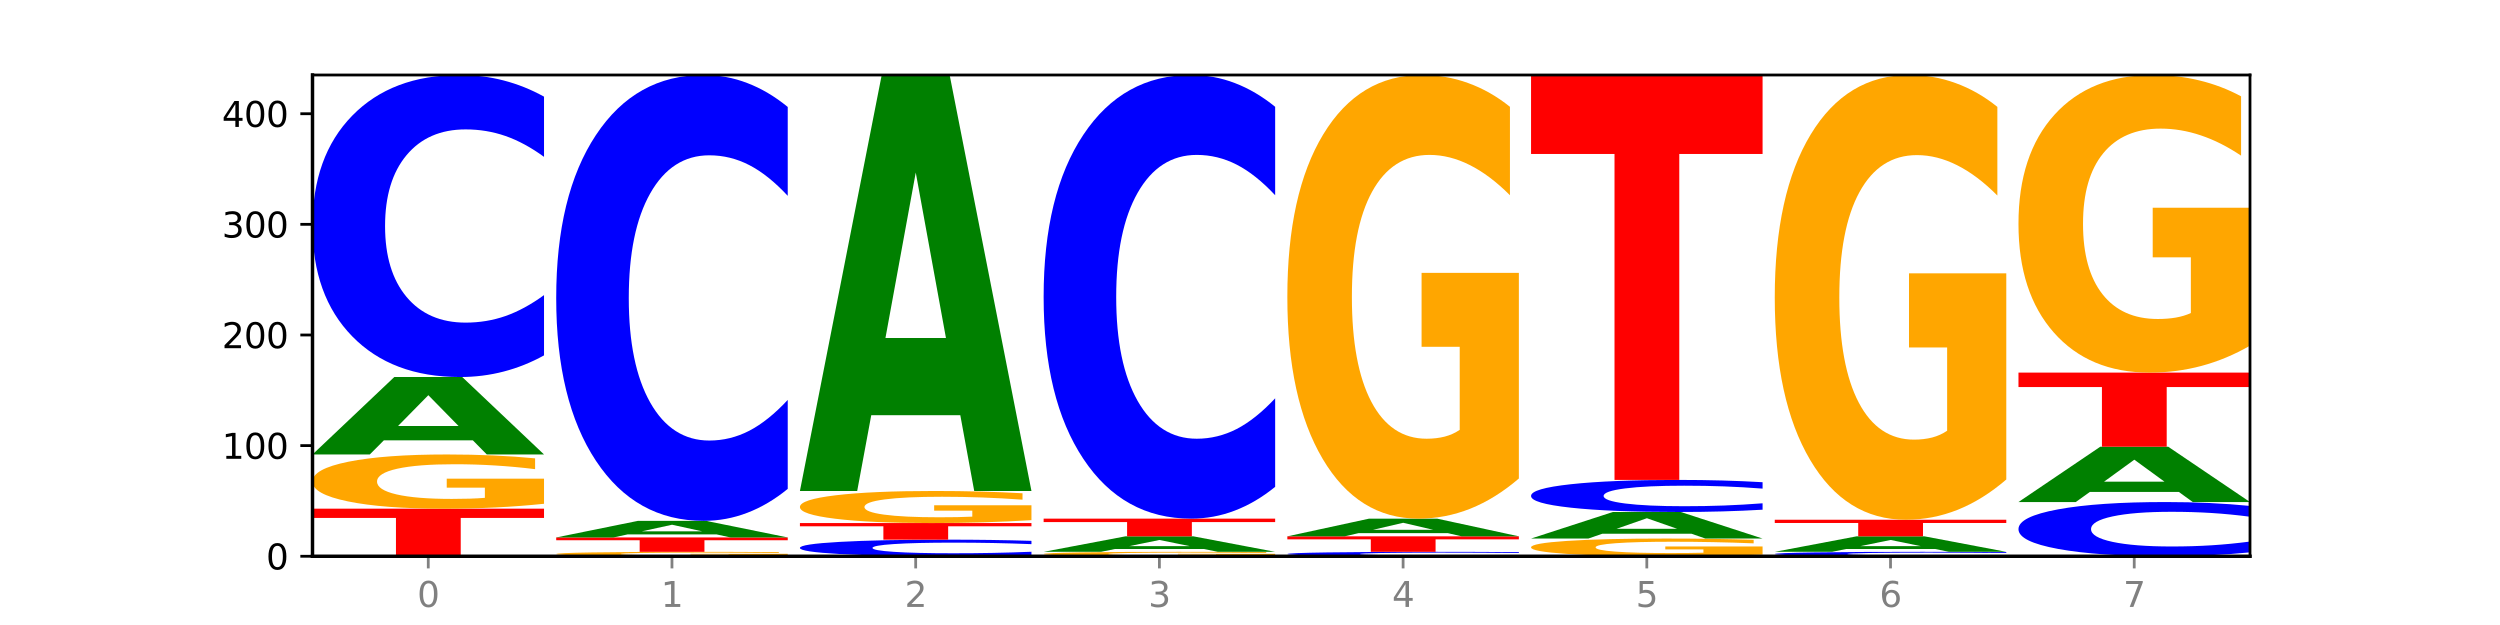 <?xml version="1.0" encoding="utf-8" standalone="no"?>
<!DOCTYPE svg PUBLIC "-//W3C//DTD SVG 1.1//EN"
  "http://www.w3.org/Graphics/SVG/1.1/DTD/svg11.dtd">
<svg xmlns:xlink="http://www.w3.org/1999/xlink" width="720pt" height="180pt" viewBox="0 0 720 180" xmlns="http://www.w3.org/2000/svg" version="1.1">
 <defs>
  <style type="text/css">*{stroke-linejoin: round; stroke-linecap: butt}</style>
 </defs>
 <g id="figure_1">
  <g id="patch_1">
   <path d="M 0 180 
L 720 180 
L 720 0 
L 0 0 
z
" style="fill: #ffffff"/>
  </g>
  <g id="axes_1">
   <g id="patch_2">
    <path d="M 90 160.2 
L 648 160.2 
L 648 21.6 
L 90 21.6 
z
" style="fill: #ffffff"/>
   </g>
   <g id="line2d_1">
    <path d="M 90 160.2 
L 648 160.2 
" clip-path="url(#p0088be5ce4)" style="fill: none; stroke: #000000; stroke-width: 0.5; stroke-linecap: square"/>
   </g>
   <g id="patch_3">
    <path d="M 90 146.499 
L 156.679 146.499 
L 156.679 149.171 
L 132.69 149.171 
L 132.69 160.2 
L 114.036 160.2 
L 114.036 149.171 
L 90 149.171 
L 90 146.499 
z
" clip-path="url(#p0088be5ce4)" style="fill: #ff0000"/>
   </g>
   <g id="patch_4">
    <path d="M 156.679 145.087 
Q 149.955 145.793 142.722 146.148 
Q 135.489 146.499 127.778 146.499 
Q 110.353 146.499 100.177 144.397 
Q 90 142.294 90 138.698 
Q 90 135.06 100.356 132.973 
Q 110.727 130.887 128.764 130.887 
Q 135.713 130.887 142.079 131.171 
Q 148.46 131.451 154.109 132.006 
L 154.109 135.118 
Q 148.281 134.405 142.513 134.054 
Q 136.744 133.699 130.946 133.699 
Q 120.216 133.699 114.403 134.996 
Q 108.59 136.289 108.59 138.698 
Q 108.59 141.084 114.194 142.387 
Q 119.798 143.687 130.109 143.687 
Q 132.919 143.687 135.325 143.613 
Q 137.731 143.536 139.643 143.374 
L 139.643 140.452 
L 128.66 140.452 
L 128.66 137.85 
L 156.679 137.85 
L 156.679 145.087 
z
" clip-path="url(#p0088be5ce4)" style="fill: #ffa600"/>
   </g>
   <g id="patch_5">
    <path d="M 136.189 126.824 
L 110.545 126.824 
L 106.496 130.887 
L 90 130.887 
L 113.558 108.583 
L 133.121 108.583 
L 156.679 130.887 
L 140.197 130.887 
L 136.189 126.824 
z
M 114.635 122.684 
L 132.058 122.684 
L 123.36 113.813 
L 114.635 122.684 
z
" clip-path="url(#p0088be5ce4)" style="fill: #008000"/>
   </g>
   <g id="patch_6">
    <path d="M 156.679 102.349 
Q 151.102 105.439 145.07 107.002 
Q 139.039 108.583 132.47 108.583 
Q 112.882 108.583 101.441 96.868 
Q 90 85.153 90 65.119 
Q 90 45.012 101.441 33.315 
Q 112.882 21.6 132.47 21.6 
Q 139.039 21.6 145.07 23.181 
Q 151.102 24.744 156.679 27.835 
L 156.679 45.174 
Q 151.051 41.077 145.591 39.173 
Q 140.131 37.268 134.1 37.268 
Q 123.281 37.268 117.082 44.689 
Q 110.899 52.092 110.899 65.119 
Q 110.899 78.092 117.082 85.512 
Q 123.281 92.915 134.1 92.915 
Q 140.131 92.915 145.591 91.011 
Q 151.051 89.088 156.679 84.991 
L 156.679 102.349 
z
" clip-path="url(#p0088be5ce4)" style="fill: #0000ff"/>
   </g>
   <g id="patch_7">
    <path d="M 226.868 160.085 
Q 220.143 160.142 212.91 160.171 
Q 205.678 160.2 197.967 160.2 
Q 180.542 160.2 170.365 160.028 
Q 160.189 159.857 160.189 159.563 
Q 160.189 159.266 170.545 159.096 
Q 180.916 158.926 198.953 158.926 
Q 205.902 158.926 212.268 158.949 
Q 218.649 158.972 224.298 159.017 
L 224.298 159.271 
Q 218.47 159.213 212.701 159.184 
Q 206.933 159.155 201.135 159.155 
Q 190.405 159.155 184.592 159.261 
Q 178.779 159.366 178.779 159.563 
Q 178.779 159.758 184.383 159.864 
Q 189.987 159.97 200.298 159.97 
Q 203.107 159.97 205.513 159.964 
Q 207.919 159.958 209.832 159.945 
L 209.832 159.706 
L 198.848 159.706 
L 198.848 159.494 
L 226.868 159.494 
L 226.868 160.085 
z
" clip-path="url(#p0088be5ce4)" style="fill: #ffa600"/>
   </g>
   <g id="patch_8">
    <path d="M 160.189 154.783 
L 226.868 154.783 
L 226.868 155.591 
L 202.879 155.591 
L 202.879 158.926 
L 184.224 158.926 
L 184.224 155.591 
L 160.189 155.591 
L 160.189 154.783 
z
" clip-path="url(#p0088be5ce4)" style="fill: #ff0000"/>
   </g>
   <g id="patch_9">
    <path d="M 206.377 153.913 
L 180.734 153.913 
L 176.685 154.783 
L 160.189 154.783 
L 183.747 150.004 
L 203.31 150.004 
L 226.868 154.783 
L 210.386 154.783 
L 206.377 153.913 
z
M 184.824 153.026 
L 202.247 153.026 
L 193.549 151.125 
L 184.824 153.026 
z
" clip-path="url(#p0088be5ce4)" style="fill: #008000"/>
   </g>
   <g id="patch_10">
    <path d="M 226.868 140.8 
Q 221.29 145.362 215.259 147.67 
Q 209.228 150.004 202.659 150.004 
Q 183.07 150.004 171.629 132.71 
Q 160.189 115.416 160.189 85.842 
Q 160.189 56.161 171.629 38.894 
Q 183.07 21.6 202.659 21.6 
Q 209.228 21.6 215.259 23.934 
Q 221.29 26.242 226.868 30.804 
L 226.868 56.4 
Q 221.24 50.352 215.78 47.541 
Q 210.32 44.729 204.289 44.729 
Q 193.47 44.729 187.27 55.684 
Q 181.088 66.612 181.088 85.842 
Q 181.088 104.992 187.27 115.947 
Q 193.47 126.875 204.289 126.875 
Q 210.32 126.875 215.78 124.063 
Q 221.24 121.225 226.868 115.178 
L 226.868 140.8 
z
" clip-path="url(#p0088be5ce4)" style="fill: #0000ff"/>
   </g>
   <g id="patch_11">
    <path d="M 297.057 159.857 
Q 291.479 160.027 285.448 160.113 
Q 279.417 160.2 272.848 160.2 
Q 253.259 160.2 241.818 159.556 
Q 230.377 158.913 230.377 157.812 
Q 230.377 156.707 241.818 156.064 
Q 253.259 155.421 272.848 155.421 
Q 279.417 155.421 285.448 155.508 
Q 291.479 155.593 297.057 155.763 
L 297.057 156.716 
Q 291.429 156.491 285.969 156.386 
Q 280.509 156.282 274.477 156.282 
Q 263.658 156.282 257.459 156.689 
Q 251.277 157.096 251.277 157.812 
Q 251.277 158.525 257.459 158.932 
Q 263.658 159.339 274.477 159.339 
Q 280.509 159.339 285.969 159.234 
Q 291.429 159.129 297.057 158.904 
L 297.057 159.857 
z
" clip-path="url(#p0088be5ce4)" style="fill: #0000ff"/>
   </g>
   <g id="patch_12">
    <path d="M 230.377 150.641 
L 297.057 150.641 
L 297.057 151.573 
L 273.068 151.573 
L 273.068 155.421 
L 254.413 155.421 
L 254.413 151.573 
L 230.377 151.573 
L 230.377 150.641 
z
" clip-path="url(#p0088be5ce4)" style="fill: #ff0000"/>
   </g>
   <g id="patch_13">
    <path d="M 297.057 149.805 
Q 290.332 150.223 283.099 150.433 
Q 275.866 150.641 268.155 150.641 
Q 250.731 150.641 240.554 149.397 
Q 230.377 148.152 230.377 146.024 
Q 230.377 143.871 240.733 142.636 
Q 251.104 141.401 269.142 141.401 
Q 276.09 141.401 282.457 141.569 
Q 288.838 141.735 294.486 142.064 
L 294.486 143.906 
Q 288.658 143.484 282.89 143.276 
Q 277.122 143.066 271.323 143.066 
Q 260.594 143.066 254.781 143.833 
Q 248.967 144.598 248.967 146.024 
Q 248.967 147.437 254.571 148.208 
Q 260.175 148.977 270.487 148.977 
Q 273.296 148.977 275.702 148.933 
Q 278.108 148.887 280.021 148.792 
L 280.021 147.063 
L 269.037 147.063 
L 269.037 145.522 
L 297.057 145.522 
L 297.057 149.805 
z
" clip-path="url(#p0088be5ce4)" style="fill: #ffa600"/>
   </g>
   <g id="patch_14">
    <path d="M 276.566 119.577 
L 250.922 119.577 
L 246.873 141.401 
L 230.377 141.401 
L 253.935 21.6 
L 273.499 21.6 
L 297.057 141.401 
L 280.574 141.401 
L 276.566 119.577 
z
M 255.012 97.342 
L 272.435 97.342 
L 263.737 49.689 
L 255.012 97.342 
z
" clip-path="url(#p0088be5ce4)" style="fill: #008000"/>
   </g>
   <g id="patch_15">
    <path d="M 367.245 160.085 
Q 360.521 160.142 353.288 160.171 
Q 346.055 160.2 338.344 160.2 
Q 320.919 160.2 310.743 160.028 
Q 300.566 159.857 300.566 159.563 
Q 300.566 159.266 310.922 159.096 
Q 321.293 158.926 339.33 158.926 
Q 346.279 158.926 352.645 158.949 
Q 359.026 158.972 364.675 159.017 
L 364.675 159.271 
Q 358.847 159.213 353.079 159.184 
Q 347.31 159.155 341.512 159.155 
Q 330.782 159.155 324.969 159.261 
Q 319.156 159.366 319.156 159.563 
Q 319.156 159.758 324.76 159.864 
Q 330.364 159.97 340.675 159.97 
Q 343.485 159.97 345.891 159.964 
Q 348.297 159.958 350.209 159.945 
L 350.209 159.706 
L 339.226 159.706 
L 339.226 159.494 
L 367.245 159.494 
L 367.245 160.085 
z
" clip-path="url(#p0088be5ce4)" style="fill: #ffa600"/>
   </g>
   <g id="patch_16">
    <path d="M 346.755 158.113 
L 321.111 158.113 
L 317.062 158.926 
L 300.566 158.926 
L 324.124 154.465 
L 343.687 154.465 
L 367.245 158.926 
L 350.763 158.926 
L 346.755 158.113 
z
M 325.201 157.285 
L 342.624 157.285 
L 333.926 155.511 
L 325.201 157.285 
z
" clip-path="url(#p0088be5ce4)" style="fill: #008000"/>
   </g>
   <g id="patch_17">
    <path d="M 300.566 149.367 
L 367.245 149.367 
L 367.245 150.361 
L 343.256 150.361 
L 343.256 154.465 
L 324.602 154.465 
L 324.602 150.361 
L 300.566 150.361 
L 300.566 149.367 
z
" clip-path="url(#p0088be5ce4)" style="fill: #ff0000"/>
   </g>
   <g id="patch_18">
    <path d="M 367.245 140.209 
Q 361.668 144.748 355.636 147.044 
Q 349.605 149.367 343.036 149.367 
Q 323.448 149.367 312.007 132.159 
Q 300.566 114.951 300.566 85.523 
Q 300.566 55.99 312.007 38.808 
Q 323.448 21.6 343.036 21.6 
Q 349.605 21.6 355.636 23.923 
Q 361.668 26.219 367.245 30.758 
L 367.245 56.227 
Q 361.617 50.21 356.157 47.412 
Q 350.697 44.614 344.666 44.614 
Q 333.847 44.614 327.648 55.515 
Q 321.465 66.388 321.465 85.523 
Q 321.465 104.579 327.648 115.479 
Q 333.847 126.352 344.666 126.352 
Q 350.697 126.352 356.157 123.555 
Q 361.617 120.731 367.245 114.713 
L 367.245 140.209 
z
" clip-path="url(#p0088be5ce4)" style="fill: #0000ff"/>
   </g>
   <g id="patch_19">
    <path d="M 437.434 160.109 
Q 431.856 160.154 425.825 160.177 
Q 419.794 160.2 413.225 160.2 
Q 393.636 160.2 382.196 160.028 
Q 370.755 159.857 370.755 159.563 
Q 370.755 159.269 382.196 159.097 
Q 393.636 158.926 413.225 158.926 
Q 419.794 158.926 425.825 158.949 
Q 431.856 158.972 437.434 159.017 
L 437.434 159.271 
Q 431.806 159.211 426.346 159.183 
Q 420.886 159.155 414.855 159.155 
Q 404.036 159.155 397.836 159.264 
Q 391.654 159.372 391.654 159.563 
Q 391.654 159.753 397.836 159.862 
Q 404.036 159.97 414.855 159.97 
Q 420.886 159.97 426.346 159.943 
Q 431.806 159.914 437.434 159.854 
L 437.434 160.109 
z
" clip-path="url(#p0088be5ce4)" style="fill: #0000ff"/>
   </g>
   <g id="patch_20">
    <path d="M 370.755 154.465 
L 437.434 154.465 
L 437.434 155.335 
L 413.445 155.335 
L 413.445 158.926 
L 394.79 158.926 
L 394.79 155.335 
L 370.755 155.335 
L 370.755 154.465 
z
" clip-path="url(#p0088be5ce4)" style="fill: #ff0000"/>
   </g>
   <g id="patch_21">
    <path d="M 416.943 153.536 
L 391.3 153.536 
L 387.251 154.465 
L 370.755 154.465 
L 394.313 149.367 
L 413.876 149.367 
L 437.434 154.465 
L 420.952 154.465 
L 416.943 153.536 
z
M 395.39 152.59 
L 412.813 152.59 
L 404.115 150.562 
L 395.39 152.59 
z
" clip-path="url(#p0088be5ce4)" style="fill: #008000"/>
   </g>
   <g id="patch_22">
    <path d="M 437.434 137.807 
Q 430.709 143.587 423.476 146.49 
Q 416.244 149.367 408.533 149.367 
Q 391.108 149.367 380.931 132.159 
Q 370.755 114.951 370.755 85.523 
Q 370.755 55.752 381.111 38.676 
Q 391.482 21.6 409.519 21.6 
Q 416.468 21.6 422.834 23.923 
Q 429.215 26.219 434.864 30.758 
L 434.864 56.227 
Q 429.036 50.394 423.267 47.518 
Q 417.499 44.614 411.701 44.614 
Q 400.971 44.614 395.158 55.224 
Q 389.345 65.808 389.345 85.523 
Q 389.345 105.054 394.949 115.716 
Q 400.553 126.352 410.864 126.352 
Q 413.673 126.352 416.079 125.745 
Q 418.485 125.112 420.398 123.792 
L 420.398 99.881 
L 409.414 99.881 
L 409.414 78.582 
L 437.434 78.582 
L 437.434 137.807 
z
" clip-path="url(#p0088be5ce4)" style="fill: #ffa600"/>
   </g>
   <g id="patch_23">
    <path d="M 507.623 159.739 
Q 500.898 159.969 493.665 160.085 
Q 486.432 160.2 478.721 160.2 
Q 461.297 160.2 451.12 159.513 
Q 440.943 158.827 440.943 157.653 
Q 440.943 156.465 451.299 155.783 
Q 461.67 155.102 479.708 155.102 
Q 486.656 155.102 493.023 155.195 
Q 499.404 155.286 505.052 155.467 
L 505.052 156.484 
Q 499.224 156.251 493.456 156.136 
Q 487.688 156.02 481.889 156.02 
Q 471.16 156.02 465.347 156.444 
Q 459.533 156.866 459.533 157.653 
Q 459.533 158.432 465.137 158.857 
Q 470.741 159.282 481.053 159.282 
Q 483.862 159.282 486.268 159.257 
Q 488.674 159.232 490.587 159.18 
L 490.587 158.225 
L 479.603 158.225 
L 479.603 157.376 
L 507.623 157.376 
L 507.623 159.739 
z
" clip-path="url(#p0088be5ce4)" style="fill: #ffa600"/>
   </g>
   <g id="patch_24">
    <path d="M 487.132 153.709 
L 461.488 153.709 
L 457.439 155.102 
L 440.943 155.102 
L 464.501 147.455 
L 484.065 147.455 
L 507.623 155.102 
L 491.14 155.102 
L 487.132 153.709 
z
M 465.578 152.29 
L 483.001 152.29 
L 474.303 149.248 
L 465.578 152.29 
z
" clip-path="url(#p0088be5ce4)" style="fill: #008000"/>
   </g>
   <g id="patch_25">
    <path d="M 507.623 146.793 
Q 502.045 147.121 496.014 147.287 
Q 489.983 147.455 483.414 147.455 
Q 463.825 147.455 452.384 146.211 
Q 440.943 144.966 440.943 142.838 
Q 440.943 140.702 452.384 139.46 
Q 463.825 138.215 483.414 138.215 
Q 489.983 138.215 496.014 138.383 
Q 502.045 138.549 507.623 138.877 
L 507.623 140.719 
Q 501.995 140.284 496.535 140.082 
Q 491.075 139.88 485.043 139.88 
Q 474.224 139.88 468.025 140.668 
Q 461.843 141.454 461.843 142.838 
Q 461.843 144.216 468.025 145.004 
Q 474.224 145.791 485.043 145.791 
Q 491.075 145.791 496.535 145.588 
Q 501.995 145.384 507.623 144.949 
L 507.623 146.793 
z
" clip-path="url(#p0088be5ce4)" style="fill: #0000ff"/>
   </g>
   <g id="patch_26">
    <path d="M 440.943 21.6 
L 507.623 21.6 
L 507.623 44.343 
L 483.634 44.343 
L 483.634 138.215 
L 464.979 138.215 
L 464.979 44.343 
L 440.943 44.343 
L 440.943 21.6 
z
" clip-path="url(#p0088be5ce4)" style="fill: #ff0000"/>
   </g>
   <g id="patch_27">
    <path d="M 577.811 160.109 
Q 572.234 160.154 566.203 160.177 
Q 560.171 160.2 553.603 160.2 
Q 534.014 160.2 522.573 160.028 
Q 511.132 159.857 511.132 159.563 
Q 511.132 159.269 522.573 159.097 
Q 534.014 158.926 553.603 158.926 
Q 560.171 158.926 566.203 158.949 
Q 572.234 158.972 577.811 159.017 
L 577.811 159.271 
Q 572.183 159.211 566.723 159.183 
Q 561.263 159.155 555.232 159.155 
Q 544.413 159.155 538.214 159.264 
Q 532.031 159.372 532.031 159.563 
Q 532.031 159.753 538.214 159.862 
Q 544.413 159.97 555.232 159.97 
Q 561.263 159.97 566.723 159.943 
Q 572.183 159.914 577.811 159.854 
L 577.811 160.109 
z
" clip-path="url(#p0088be5ce4)" style="fill: #0000ff"/>
   </g>
   <g id="patch_28">
    <path d="M 557.321 158.113 
L 531.677 158.113 
L 527.628 158.926 
L 511.132 158.926 
L 534.69 154.465 
L 554.253 154.465 
L 577.811 158.926 
L 561.329 158.926 
L 557.321 158.113 
z
M 535.767 157.285 
L 553.19 157.285 
L 544.492 155.511 
L 535.767 157.285 
z
" clip-path="url(#p0088be5ce4)" style="fill: #008000"/>
   </g>
   <g id="patch_29">
    <path d="M 511.132 149.686 
L 577.811 149.686 
L 577.811 150.618 
L 553.822 150.618 
L 553.822 154.465 
L 535.168 154.465 
L 535.168 150.618 
L 511.132 150.618 
L 511.132 149.686 
z
" clip-path="url(#p0088be5ce4)" style="fill: #ff0000"/>
   </g>
   <g id="patch_30">
    <path d="M 577.811 138.097 
Q 571.087 143.891 563.854 146.802 
Q 556.621 149.686 548.91 149.686 
Q 531.486 149.686 521.309 132.435 
Q 511.132 115.184 511.132 85.682 
Q 511.132 55.837 521.488 38.719 
Q 531.859 21.6 549.896 21.6 
Q 556.845 21.6 563.211 23.928 
Q 569.592 26.23 575.241 30.781 
L 575.241 56.314 
Q 569.413 50.466 563.645 47.582 
Q 557.876 44.672 552.078 44.672 
Q 541.348 44.672 535.535 55.308 
Q 529.722 65.918 529.722 85.682 
Q 529.722 105.262 535.326 115.951 
Q 540.93 126.614 551.241 126.614 
Q 554.051 126.614 556.457 126.005 
Q 558.863 125.37 560.775 124.047 
L 560.775 100.076 
L 549.792 100.076 
L 549.792 78.724 
L 577.811 78.724 
L 577.811 138.097 
z
" clip-path="url(#p0088be5ce4)" style="fill: #ffa600"/>
   </g>
   <g id="patch_31">
    <path d="M 648 159.081 
Q 642.422 159.636 636.391 159.916 
Q 630.36 160.2 623.791 160.2 
Q 604.202 160.2 592.762 158.097 
Q 581.321 155.995 581.321 152.399 
Q 581.321 148.79 592.762 146.69 
Q 604.202 144.588 623.791 144.588 
Q 630.36 144.588 636.391 144.871 
Q 642.422 145.152 648 145.707 
L 648 148.819 
Q 642.372 148.084 636.912 147.742 
Q 631.452 147.4 625.421 147.4 
Q 614.602 147.4 608.402 148.732 
Q 602.22 150.06 602.22 152.399 
Q 602.22 154.727 608.402 156.059 
Q 614.602 157.388 625.421 157.388 
Q 631.452 157.388 636.912 157.046 
Q 642.372 156.701 648 155.966 
L 648 159.081 
z
" clip-path="url(#p0088be5ce4)" style="fill: #0000ff"/>
   </g>
   <g id="patch_32">
    <path d="M 627.51 141.685 
L 601.866 141.685 
L 597.817 144.588 
L 581.321 144.588 
L 604.879 128.657 
L 624.442 128.657 
L 648 144.588 
L 631.518 144.588 
L 627.51 141.685 
z
M 605.956 138.729 
L 623.379 138.729 
L 614.681 132.392 
L 605.956 138.729 
z
" clip-path="url(#p0088be5ce4)" style="fill: #008000"/>
   </g>
   <g id="patch_33">
    <path d="M 581.321 107.309 
L 648 107.309 
L 648 111.472 
L 624.011 111.472 
L 624.011 128.657 
L 605.356 128.657 
L 605.356 111.472 
L 581.321 111.472 
L 581.321 107.309 
z
" clip-path="url(#p0088be5ce4)" style="fill: #ff0000"/>
   </g>
   <g id="patch_34">
    <path d="M 648 99.554 
Q 641.275 103.432 634.042 105.379 
Q 626.81 107.309 619.099 107.309 
Q 601.674 107.309 591.497 95.765 
Q 581.321 84.222 581.321 64.481 
Q 581.321 44.51 591.677 33.055 
Q 602.048 21.6 620.085 21.6 
Q 627.034 21.6 633.4 23.158 
Q 639.781 24.698 645.43 27.744 
L 645.43 44.829 
Q 639.602 40.916 633.833 38.986 
Q 628.065 37.039 622.267 37.039 
Q 611.537 37.039 605.724 44.156 
Q 599.911 51.256 599.911 64.481 
Q 599.911 77.583 605.515 84.735 
Q 611.119 91.87 621.43 91.87 
Q 624.239 91.87 626.645 91.463 
Q 629.051 91.038 630.964 90.153 
L 630.964 74.112 
L 619.98 74.112 
L 619.98 59.825 
L 648 59.825 
L 648 99.554 
z
" clip-path="url(#p0088be5ce4)" style="fill: #ffa600"/>
   </g>
   <g id="matplotlib.axis_1">
    <g id="xtick_1">
     <g id="line2d_2">
      <defs>
       <path id="mac5f33c59d" d="M 0 0 
L 0 3.5 
" style="stroke: #808080; stroke-width: 0.8"/>
      </defs>
      <g>
       <use xlink:href="#mac5f33c59d" x="123.34" y="160.2" style="fill: #808080; stroke: #808080; stroke-width: 0.8"/>
      </g>
     </g>
     <g id="text_1">
      <!-- 0 -->
      <g style="fill: #808080" transform="translate(120.158 174.798) scale(0.1 -0.1)">
       <defs>
        <path id="DejaVuSans-30" d="M 2034 4250 
Q 1547 4250 1301 3770 
Q 1056 3291 1056 2328 
Q 1056 1369 1301 889 
Q 1547 409 2034 409 
Q 2525 409 2770 889 
Q 3016 1369 3016 2328 
Q 3016 3291 2770 3770 
Q 2525 4250 2034 4250 
z
M 2034 4750 
Q 2819 4750 3233 4129 
Q 3647 3509 3647 2328 
Q 3647 1150 3233 529 
Q 2819 -91 2034 -91 
Q 1250 -91 836 529 
Q 422 1150 422 2328 
Q 422 3509 836 4129 
Q 1250 4750 2034 4750 
z
" transform="scale(0.016)"/>
       </defs>
       <use xlink:href="#DejaVuSans-30"/>
      </g>
     </g>
    </g>
    <g id="xtick_2">
     <g id="line2d_3">
      <g>
       <use xlink:href="#mac5f33c59d" x="193.528" y="160.2" style="fill: #808080; stroke: #808080; stroke-width: 0.8"/>
      </g>
     </g>
     <g id="text_2">
      <!-- 1 -->
      <g style="fill: #808080" transform="translate(190.347 174.798) scale(0.1 -0.1)">
       <defs>
        <path id="DejaVuSans-31" d="M 794 531 
L 1825 531 
L 1825 4091 
L 703 3866 
L 703 4441 
L 1819 4666 
L 2450 4666 
L 2450 531 
L 3481 531 
L 3481 0 
L 794 0 
L 794 531 
z
" transform="scale(0.016)"/>
       </defs>
       <use xlink:href="#DejaVuSans-31"/>
      </g>
     </g>
    </g>
    <g id="xtick_3">
     <g id="line2d_4">
      <g>
       <use xlink:href="#mac5f33c59d" x="263.717" y="160.2" style="fill: #808080; stroke: #808080; stroke-width: 0.8"/>
      </g>
     </g>
     <g id="text_3">
      <!-- 2 -->
      <g style="fill: #808080" transform="translate(260.536 174.798) scale(0.1 -0.1)">
       <defs>
        <path id="DejaVuSans-32" d="M 1228 531 
L 3431 531 
L 3431 0 
L 469 0 
L 469 531 
Q 828 903 1448 1529 
Q 2069 2156 2228 2338 
Q 2531 2678 2651 2914 
Q 2772 3150 2772 3378 
Q 2772 3750 2511 3984 
Q 2250 4219 1831 4219 
Q 1534 4219 1204 4116 
Q 875 4013 500 3803 
L 500 4441 
Q 881 4594 1212 4672 
Q 1544 4750 1819 4750 
Q 2544 4750 2975 4387 
Q 3406 4025 3406 3419 
Q 3406 3131 3298 2873 
Q 3191 2616 2906 2266 
Q 2828 2175 2409 1742 
Q 1991 1309 1228 531 
z
" transform="scale(0.016)"/>
       </defs>
       <use xlink:href="#DejaVuSans-32"/>
      </g>
     </g>
    </g>
    <g id="xtick_4">
     <g id="line2d_5">
      <g>
       <use xlink:href="#mac5f33c59d" x="333.906" y="160.2" style="fill: #808080; stroke: #808080; stroke-width: 0.8"/>
      </g>
     </g>
     <g id="text_4">
      <!-- 3 -->
      <g style="fill: #808080" transform="translate(330.724 174.798) scale(0.1 -0.1)">
       <defs>
        <path id="DejaVuSans-33" d="M 2597 2516 
Q 3050 2419 3304 2112 
Q 3559 1806 3559 1356 
Q 3559 666 3084 287 
Q 2609 -91 1734 -91 
Q 1441 -91 1130 -33 
Q 819 25 488 141 
L 488 750 
Q 750 597 1062 519 
Q 1375 441 1716 441 
Q 2309 441 2620 675 
Q 2931 909 2931 1356 
Q 2931 1769 2642 2001 
Q 2353 2234 1838 2234 
L 1294 2234 
L 1294 2753 
L 1863 2753 
Q 2328 2753 2575 2939 
Q 2822 3125 2822 3475 
Q 2822 3834 2567 4026 
Q 2313 4219 1838 4219 
Q 1578 4219 1281 4162 
Q 984 4106 628 3988 
L 628 4550 
Q 988 4650 1302 4700 
Q 1616 4750 1894 4750 
Q 2613 4750 3031 4423 
Q 3450 4097 3450 3541 
Q 3450 3153 3228 2886 
Q 3006 2619 2597 2516 
z
" transform="scale(0.016)"/>
       </defs>
       <use xlink:href="#DejaVuSans-33"/>
      </g>
     </g>
    </g>
    <g id="xtick_5">
     <g id="line2d_6">
      <g>
       <use xlink:href="#mac5f33c59d" x="404.094" y="160.2" style="fill: #808080; stroke: #808080; stroke-width: 0.8"/>
      </g>
     </g>
     <g id="text_5">
      <!-- 4 -->
      <g style="fill: #808080" transform="translate(400.913 174.798) scale(0.1 -0.1)">
       <defs>
        <path id="DejaVuSans-34" d="M 2419 4116 
L 825 1625 
L 2419 1625 
L 2419 4116 
z
M 2253 4666 
L 3047 4666 
L 3047 1625 
L 3713 1625 
L 3713 1100 
L 3047 1100 
L 3047 0 
L 2419 0 
L 2419 1100 
L 313 1100 
L 313 1709 
L 2253 4666 
z
" transform="scale(0.016)"/>
       </defs>
       <use xlink:href="#DejaVuSans-34"/>
      </g>
     </g>
    </g>
    <g id="xtick_6">
     <g id="line2d_7">
      <g>
       <use xlink:href="#mac5f33c59d" x="474.283" y="160.2" style="fill: #808080; stroke: #808080; stroke-width: 0.8"/>
      </g>
     </g>
     <g id="text_6">
      <!-- 5 -->
      <g style="fill: #808080" transform="translate(471.102 174.798) scale(0.1 -0.1)">
       <defs>
        <path id="DejaVuSans-35" d="M 691 4666 
L 3169 4666 
L 3169 4134 
L 1269 4134 
L 1269 2991 
Q 1406 3038 1543 3061 
Q 1681 3084 1819 3084 
Q 2600 3084 3056 2656 
Q 3513 2228 3513 1497 
Q 3513 744 3044 326 
Q 2575 -91 1722 -91 
Q 1428 -91 1123 -41 
Q 819 9 494 109 
L 494 744 
Q 775 591 1075 516 
Q 1375 441 1709 441 
Q 2250 441 2565 725 
Q 2881 1009 2881 1497 
Q 2881 1984 2565 2268 
Q 2250 2553 1709 2553 
Q 1456 2553 1204 2497 
Q 953 2441 691 2322 
L 691 4666 
z
" transform="scale(0.016)"/>
       </defs>
       <use xlink:href="#DejaVuSans-35"/>
      </g>
     </g>
    </g>
    <g id="xtick_7">
     <g id="line2d_8">
      <g>
       <use xlink:href="#mac5f33c59d" x="544.472" y="160.2" style="fill: #808080; stroke: #808080; stroke-width: 0.8"/>
      </g>
     </g>
     <g id="text_7">
      <!-- 6 -->
      <g style="fill: #808080" transform="translate(541.29 174.798) scale(0.1 -0.1)">
       <defs>
        <path id="DejaVuSans-36" d="M 2113 2584 
Q 1688 2584 1439 2293 
Q 1191 2003 1191 1497 
Q 1191 994 1439 701 
Q 1688 409 2113 409 
Q 2538 409 2786 701 
Q 3034 994 3034 1497 
Q 3034 2003 2786 2293 
Q 2538 2584 2113 2584 
z
M 3366 4563 
L 3366 3988 
Q 3128 4100 2886 4159 
Q 2644 4219 2406 4219 
Q 1781 4219 1451 3797 
Q 1122 3375 1075 2522 
Q 1259 2794 1537 2939 
Q 1816 3084 2150 3084 
Q 2853 3084 3261 2657 
Q 3669 2231 3669 1497 
Q 3669 778 3244 343 
Q 2819 -91 2113 -91 
Q 1303 -91 875 529 
Q 447 1150 447 2328 
Q 447 3434 972 4092 
Q 1497 4750 2381 4750 
Q 2619 4750 2861 4703 
Q 3103 4656 3366 4563 
z
" transform="scale(0.016)"/>
       </defs>
       <use xlink:href="#DejaVuSans-36"/>
      </g>
     </g>
    </g>
    <g id="xtick_8">
     <g id="line2d_9">
      <g>
       <use xlink:href="#mac5f33c59d" x="614.66" y="160.2" style="fill: #808080; stroke: #808080; stroke-width: 0.8"/>
      </g>
     </g>
     <g id="text_8">
      <!-- 7 -->
      <g style="fill: #808080" transform="translate(611.479 174.798) scale(0.1 -0.1)">
       <defs>
        <path id="DejaVuSans-37" d="M 525 4666 
L 3525 4666 
L 3525 4397 
L 1831 0 
L 1172 0 
L 2766 4134 
L 525 4134 
L 525 4666 
z
" transform="scale(0.016)"/>
       </defs>
       <use xlink:href="#DejaVuSans-37"/>
      </g>
     </g>
    </g>
   </g>
   <g id="matplotlib.axis_2">
    <g id="ytick_1">
     <g id="line2d_10">
      <defs>
       <path id="m0cedaba7d7" d="M 0 0 
L -3.5 0 
" style="stroke: #000000; stroke-width: 0.8"/>
      </defs>
      <g>
       <use xlink:href="#m0cedaba7d7" x="90" y="160.2" style="stroke: #000000; stroke-width: 0.8"/>
      </g>
     </g>
     <g id="text_9">
      <!-- 0 -->
      <g transform="translate(76.638 163.999) scale(0.1 -0.1)">
       <use xlink:href="#DejaVuSans-30"/>
      </g>
     </g>
    </g>
    <g id="ytick_2">
     <g id="line2d_11">
      <g>
       <use xlink:href="#m0cedaba7d7" x="90" y="128.338" style="stroke: #000000; stroke-width: 0.8"/>
      </g>
     </g>
     <g id="text_10">
      <!-- 100 -->
      <g transform="translate(63.913 132.137) scale(0.1 -0.1)">
       <use xlink:href="#DejaVuSans-31"/>
       <use xlink:href="#DejaVuSans-30" x="63.623"/>
       <use xlink:href="#DejaVuSans-30" x="127.246"/>
      </g>
     </g>
    </g>
    <g id="ytick_3">
     <g id="line2d_12">
      <g>
       <use xlink:href="#m0cedaba7d7" x="90" y="96.476" style="stroke: #000000; stroke-width: 0.8"/>
      </g>
     </g>
     <g id="text_11">
      <!-- 200 -->
      <g transform="translate(63.913 100.275) scale(0.1 -0.1)">
       <use xlink:href="#DejaVuSans-32"/>
       <use xlink:href="#DejaVuSans-30" x="63.623"/>
       <use xlink:href="#DejaVuSans-30" x="127.246"/>
      </g>
     </g>
    </g>
    <g id="ytick_4">
     <g id="line2d_13">
      <g>
       <use xlink:href="#m0cedaba7d7" x="90" y="64.614" style="stroke: #000000; stroke-width: 0.8"/>
      </g>
     </g>
     <g id="text_12">
      <!-- 300 -->
      <g transform="translate(63.913 68.413) scale(0.1 -0.1)">
       <use xlink:href="#DejaVuSans-33"/>
       <use xlink:href="#DejaVuSans-30" x="63.623"/>
       <use xlink:href="#DejaVuSans-30" x="127.246"/>
      </g>
     </g>
    </g>
    <g id="ytick_5">
     <g id="line2d_14">
      <g>
       <use xlink:href="#m0cedaba7d7" x="90" y="32.752" style="stroke: #000000; stroke-width: 0.8"/>
      </g>
     </g>
     <g id="text_13">
      <!-- 400 -->
      <g transform="translate(63.913 36.551) scale(0.1 -0.1)">
       <use xlink:href="#DejaVuSans-34"/>
       <use xlink:href="#DejaVuSans-30" x="63.623"/>
       <use xlink:href="#DejaVuSans-30" x="127.246"/>
      </g>
     </g>
    </g>
   </g>
   <g id="patch_35">
    <path d="M 90 160.2 
L 90 21.6 
" style="fill: none; stroke: #000000; stroke-linejoin: miter; stroke-linecap: square"/>
   </g>
   <g id="patch_36">
    <path d="M 648 160.2 
L 648 21.6 
" style="fill: none; stroke: #000000; stroke-width: 0.8; stroke-linejoin: miter; stroke-linecap: square"/>
   </g>
   <g id="patch_37">
    <path d="M 90 160.2 
L 648 160.2 
" style="fill: none; stroke: #000000; stroke-linejoin: miter; stroke-linecap: square"/>
   </g>
   <g id="patch_38">
    <path d="M 90 21.6 
L 648 21.6 
" style="fill: none; stroke: #000000; stroke-width: 0.8; stroke-linejoin: miter; stroke-linecap: square"/>
   </g>
  </g>
 </g>
 <defs>
  <clipPath id="p0088be5ce4">
   <rect x="90" y="21.6" width="558" height="138.6"/>
  </clipPath>
 </defs>
</svg>
